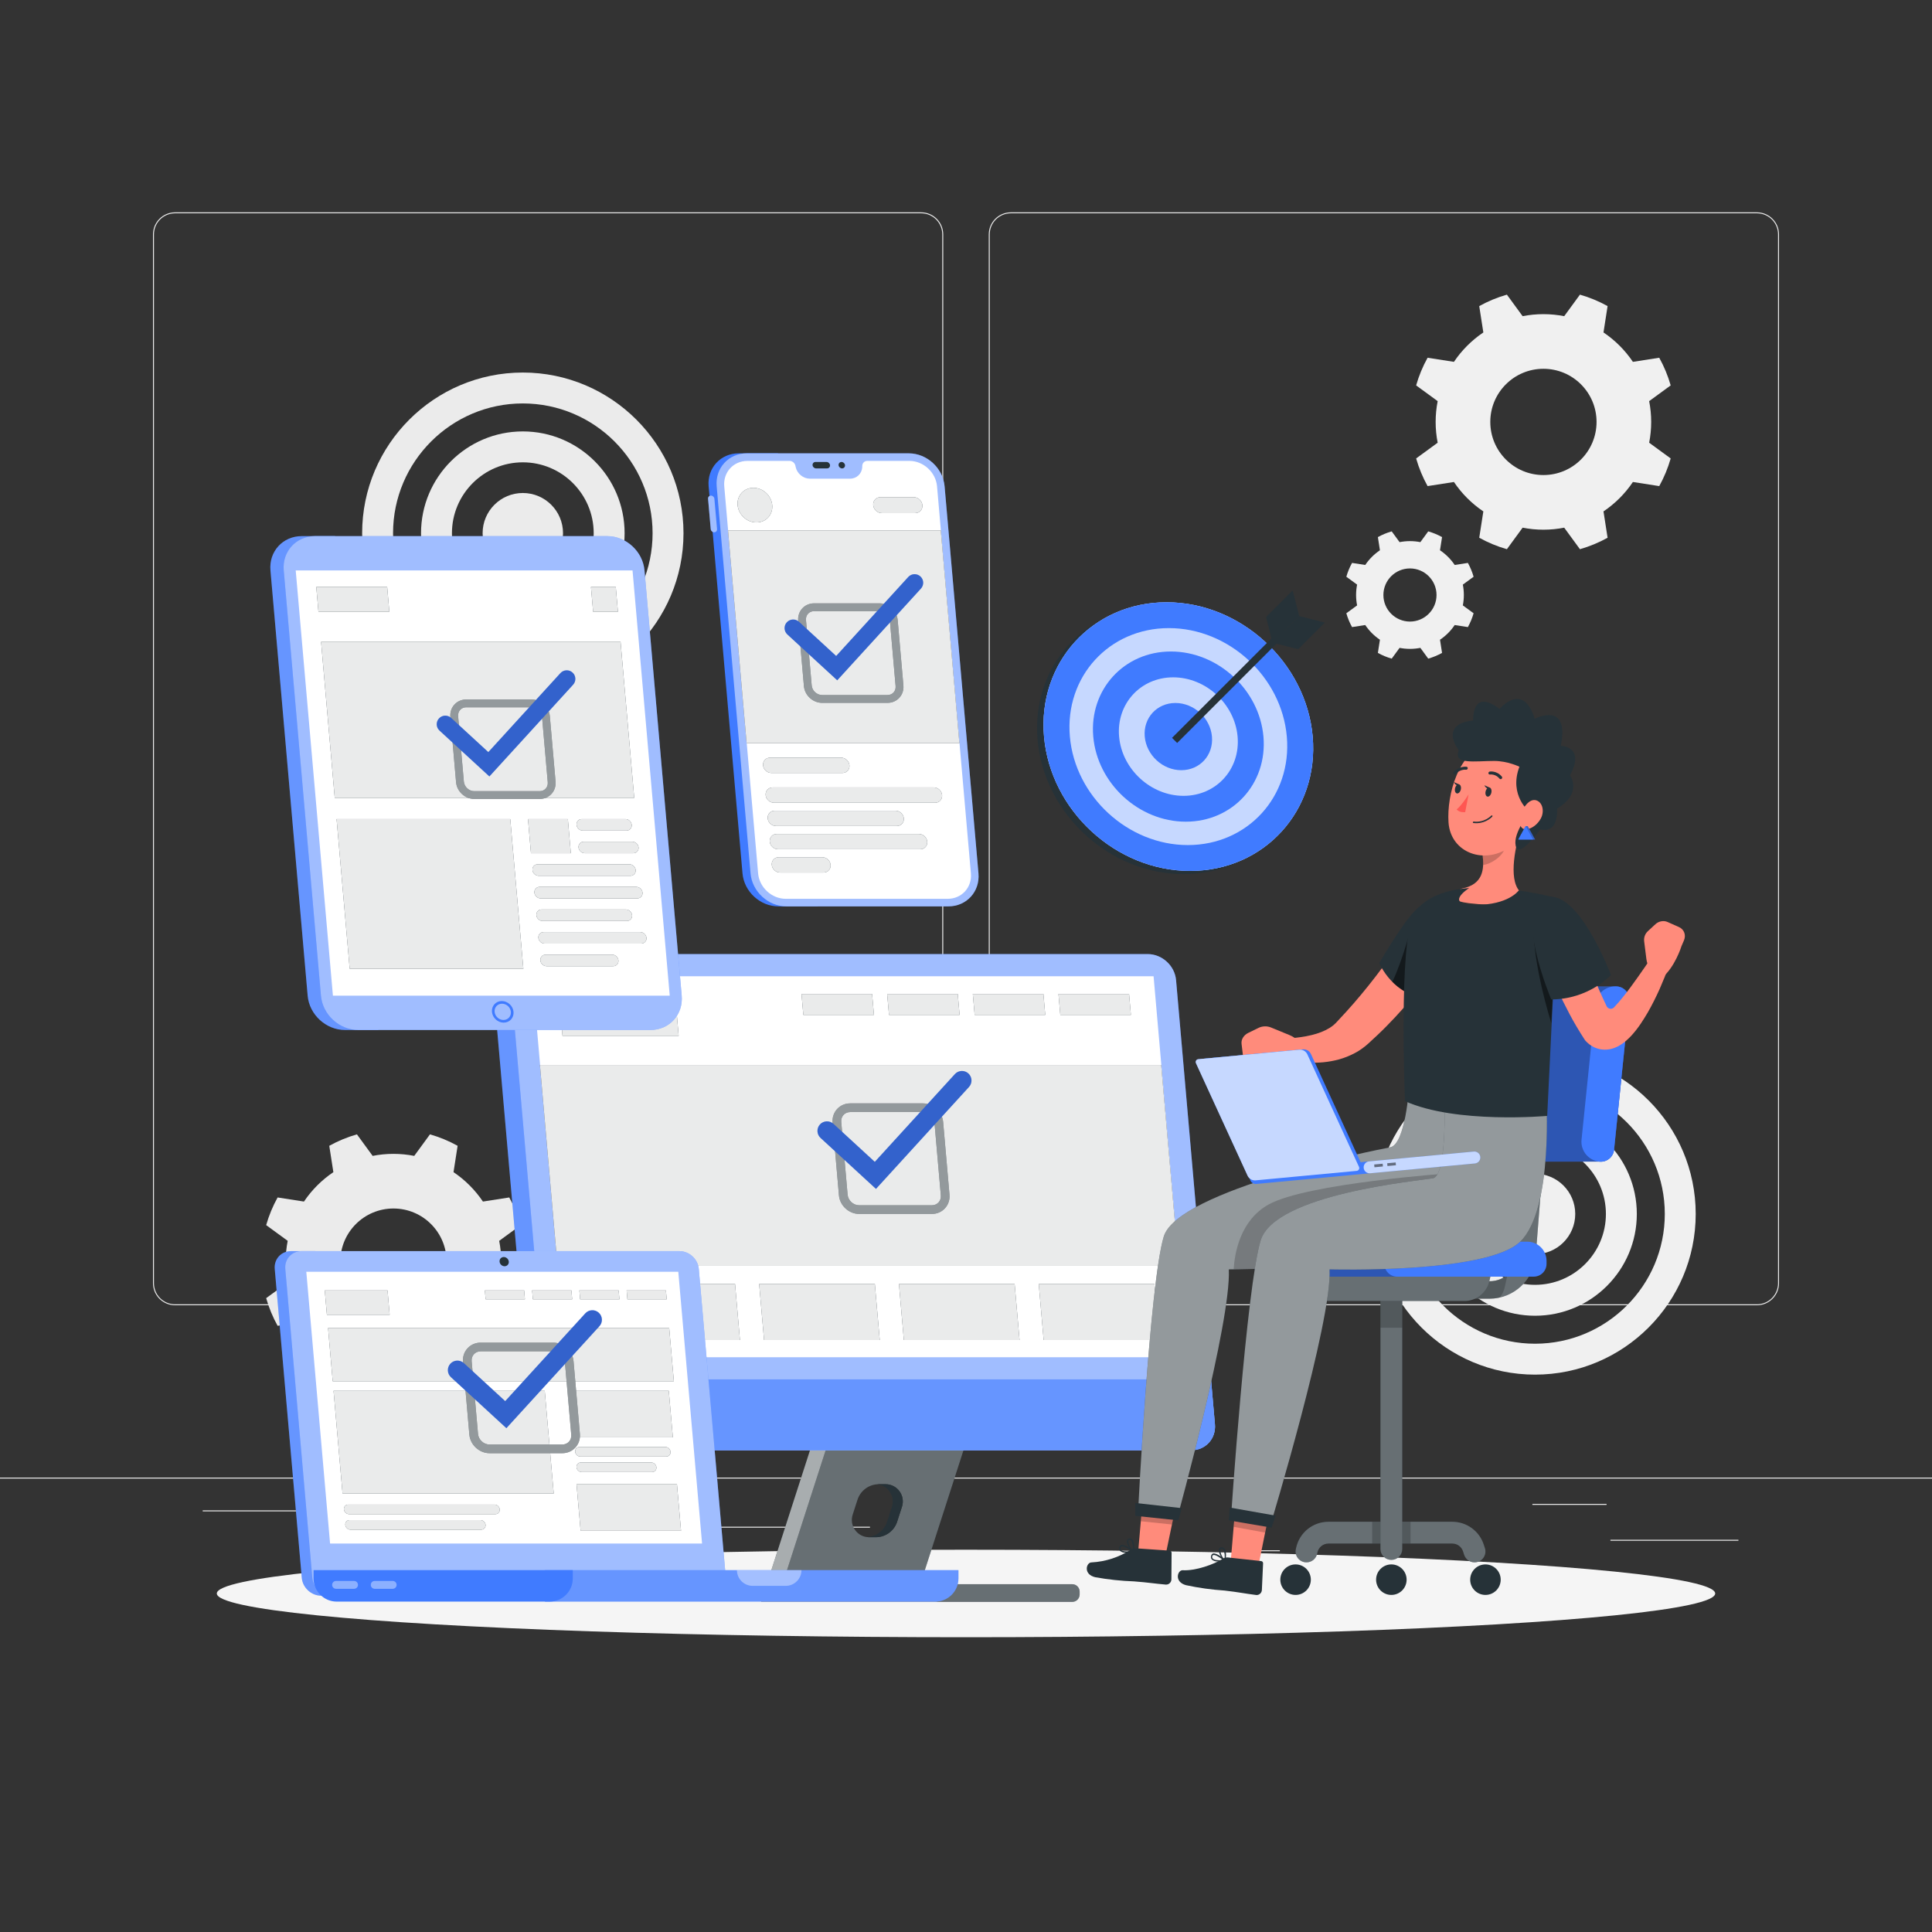 <?xml version="1.0" encoding="utf-8"?>
<!-- Generator: Adobe Illustrator 27.5.0, SVG Export Plug-In . SVG Version: 6.00 Build 0)  -->
<svg version="1.1" xmlns="http://www.w3.org/2000/svg" xmlns:xlink="http://www.w3.org/1999/xlink" x="0px" y="0px"
	 viewBox="0 0 500 500" style="enable-background:new 0 0 500 500;" xml:space="preserve">
<rect x="0" y="0" width="500" height="500" fill="#333333" stroke="none"/>
<g id="Background_Complete">
	<rect x="416.779" y="398.494" style="fill:#EBEBEB;" width="33.122" height="0.25"/>
	<rect x="322.527" y="401.208" style="fill:#EBEBEB;" width="8.693" height="0.25"/>
	<rect x="396.586" y="389.208" style="fill:#EBEBEB;" width="19.192" height="0.25"/>
	<rect x="52.459" y="390.888" style="fill:#EBEBEB;" width="43.193" height="0.25"/>
	<rect x="104.556" y="390.888" style="fill:#EBEBEB;" width="6.333" height="0.25"/>
	<rect x="131.471" y="395.111" style="fill:#EBEBEB;" width="93.676" height="0.25"/>
	<g>
		<path style="fill:#EBEBEB;" d="M238.401,337.8H45.302c-3.147,0-5.708-2.561-5.708-5.708V60.66c0-3.147,2.561-5.708,5.708-5.708
			h193.099c3.146,0,5.707,2.561,5.707,5.708v271.432C244.108,335.239,241.547,337.8,238.401,337.8z M45.302,55.203
			c-3.01,0-5.458,2.448-5.458,5.458v271.432c0,3.01,2.448,5.458,5.458,5.458h193.099c3.009,0,5.457-2.448,5.457-5.458V60.66
			c0-3.009-2.448-5.458-5.457-5.458H45.302z"/>
		<path style="fill:#EBEBEB;" d="M454.698,337.8H261.599c-3.146,0-5.707-2.561-5.707-5.708V60.66c0-3.147,2.561-5.708,5.707-5.708
			h193.099c3.148,0,5.708,2.561,5.708,5.708v271.432C460.406,335.239,457.845,337.8,454.698,337.8z M261.599,55.203
			c-3.009,0-5.457,2.448-5.457,5.458v271.432c0,3.01,2.448,5.458,5.457,5.458h193.099c3.01,0,5.458-2.448,5.458-5.458V60.66
			c0-3.009-2.448-5.458-5.458-5.458H261.599z"/>
	</g>
	<rect y="382.398" style="fill:#EBEBEB;" width="500" height="0.25"/>
	<g>
		<g>
			<path style="fill:#EBEBEB;" d="M135.305,179.577c-22.929,0-41.583-18.654-41.583-41.583c0-22.929,18.654-41.583,41.583-41.583
				c22.929,0,41.584,18.654,41.584,41.583C176.888,160.922,158.234,179.577,135.305,179.577z M135.305,104.41
				c-18.517,0-33.583,15.065-33.583,33.583c0,18.518,15.065,33.583,33.583,33.583c18.518,0,33.584-15.066,33.584-33.583
				C168.888,119.475,153.823,104.41,135.305,104.41z"/>
		</g>
		<g>
			<path style="fill:#EBEBEB;" d="M135.305,164.337c-14.526,0-26.343-11.817-26.343-26.343c0-14.526,11.817-26.344,26.343-26.344
				c14.526,0,26.343,11.818,26.343,26.344C161.648,152.519,149.831,164.337,135.305,164.337z M135.305,119.65
				c-10.115,0-18.343,8.229-18.343,18.344c0,10.115,8.229,18.343,18.343,18.343c10.115,0,18.343-8.229,18.343-18.343
				C153.648,127.879,145.419,119.65,135.305,119.65z"/>
		</g>
		<g>
			<circle style="fill:#EBEBEB;" cx="135.305" cy="137.993" r="10.405"/>
		</g>
	</g>
	<g>
		<g>
			<path style="fill:#F0F0F0;" d="M397.265,355.754c-22.929,0-41.583-18.654-41.583-41.583c0-22.929,18.654-41.583,41.583-41.583
				c22.929,0,41.583,18.654,41.583,41.583C438.848,337.099,420.194,355.754,397.265,355.754z M397.265,280.587
				c-18.518,0-33.583,15.065-33.583,33.583c0,18.517,15.065,33.583,33.583,33.583c18.518,0,33.583-15.066,33.583-33.583
				C430.848,295.652,415.783,280.587,397.265,280.587z"/>
		</g>
		<g>
			<path style="fill:#F0F0F0;" d="M397.265,340.514c-14.526,0-26.343-11.817-26.343-26.343c0-14.526,11.817-26.344,26.343-26.344
				c14.526,0,26.343,11.818,26.343,26.344C423.608,328.696,411.791,340.514,397.265,340.514z M397.265,295.827
				c-10.115,0-18.343,8.229-18.343,18.344c0,10.115,8.228,18.343,18.343,18.343c10.115,0,18.343-8.229,18.343-18.343
				C415.608,304.056,407.38,295.827,397.265,295.827z"/>
		</g>
		<g>
			<circle style="fill:#F0F0F0;" cx="397.265" cy="314.17" r="10.405"/>
		</g>
	</g>
	<path style="fill:#EBEBEB;" d="M129.714,326.509c0-1.841-0.183-3.639-0.524-5.381l5.572-4.07c-0.721-2.516-1.717-4.914-2.963-7.157
		l-6.818,1.062c-2.02-3.003-4.608-5.591-7.611-7.611l1.062-6.818c-2.243-1.245-4.641-2.242-7.157-2.963l-4.07,5.572
		c-1.742-0.341-3.539-0.524-5.381-0.524s-3.639,0.183-5.381,0.524l-4.07-5.572c-2.516,0.721-4.914,1.717-7.157,2.963l1.062,6.818
		c-3.003,2.02-5.591,4.608-7.611,7.611l-6.818-1.062c-1.246,2.243-2.242,4.641-2.963,7.157l5.572,4.07
		c-0.341,1.742-0.524,3.539-0.524,5.381c0,1.841,0.183,3.639,0.524,5.381l-5.572,4.07c0.721,2.516,1.717,4.914,2.963,7.157
		l6.818-1.062c2.02,3.003,4.608,5.591,7.611,7.611l-1.062,6.818c2.243,1.246,4.641,2.242,7.157,2.963l4.07-5.572
		c1.741,0.34,3.539,0.524,5.381,0.524s3.639-0.183,5.381-0.524l4.07,5.572c2.516-0.721,4.914-1.717,7.157-2.963l-1.062-6.818
		c3.003-2.02,5.591-4.608,7.611-7.611l6.818,1.062c1.245-2.243,2.242-4.641,2.963-7.157l-5.572-4.07
		C129.531,330.148,129.714,328.35,129.714,326.509z M101.824,340.259c-7.594,0-13.75-6.156-13.75-13.75
		c0-7.594,6.156-13.75,13.75-13.75c7.594,0,13.75,6.156,13.75,13.75C115.574,334.103,109.418,340.259,101.824,340.259z"/>
	<path style="fill:#F0F0F0;" d="M427.326,109.193c0-1.841-0.183-3.639-0.524-5.381l5.572-4.07c-0.721-2.516-1.717-4.914-2.963-7.157
		l-6.818,1.062c-2.02-3.003-4.608-5.591-7.611-7.611l1.062-6.818c-2.243-1.245-4.641-2.242-7.157-2.963l-4.07,5.572
		c-1.741-0.34-3.539-0.524-5.381-0.524c-1.841,0-3.639,0.183-5.381,0.524l-4.07-5.572c-2.516,0.721-4.914,1.717-7.157,2.963
		l1.062,6.818c-3.003,2.02-5.591,4.608-7.611,7.611l-6.818-1.062c-1.246,2.243-2.242,4.641-2.963,7.157l5.572,4.07
		c-0.34,1.742-0.524,3.539-0.524,5.381c0,1.841,0.183,3.639,0.524,5.381l-5.572,4.07c0.721,2.516,1.717,4.914,2.963,7.157
		l6.818-1.062c2.02,3.003,4.608,5.591,7.611,7.611l-1.062,6.818c2.243,1.245,4.641,2.242,7.157,2.963l4.07-5.572
		c1.741,0.34,3.539,0.524,5.381,0.524c1.841,0,3.639-0.183,5.381-0.524l4.07,5.572c2.516-0.721,4.914-1.717,7.157-2.963
		l-1.062-6.818c3.003-2.02,5.591-4.608,7.611-7.611l6.819,1.062c1.245-2.243,2.242-4.641,2.963-7.157l-5.572-4.07
		C427.142,112.832,427.326,111.034,427.326,109.193z M399.436,122.943c-7.594,0-13.75-6.156-13.75-13.75
		c0-7.594,6.156-13.75,13.75-13.75c7.594,0,13.75,6.156,13.75,13.75C413.186,116.787,407.03,122.943,399.436,122.943z"/>
	<path style="fill:#F0F0F0;" d="M378.842,153.986c0-0.921-0.091-1.819-0.262-2.69l2.786-2.035c-0.36-1.258-0.859-2.457-1.481-3.579
		l-3.409,0.531c-1.01-1.501-2.304-2.795-3.805-3.805l0.531-3.409c-1.121-0.623-2.321-1.121-3.579-1.481l-2.035,2.786
		c-0.871-0.17-1.77-0.262-2.69-0.262c-0.921,0-1.82,0.092-2.69,0.262l-2.035-2.786c-1.258,0.36-2.457,0.859-3.579,1.481l0.531,3.409
		c-1.501,1.01-2.795,2.304-3.805,3.805l-3.409-0.531c-0.623,1.122-1.121,2.321-1.482,3.579l2.786,2.035
		c-0.17,0.871-0.262,1.77-0.262,2.69c0,0.921,0.091,1.82,0.262,2.69l-2.786,2.035c0.36,1.258,0.859,2.457,1.482,3.579l3.409-0.531
		c1.01,1.501,2.304,2.795,3.805,3.805l-0.531,3.409c1.122,0.623,2.321,1.121,3.579,1.481l2.035-2.786
		c0.871,0.17,1.77,0.262,2.69,0.262c0.921,0,1.82-0.092,2.69-0.262l2.035,2.786c1.258-0.36,2.457-0.859,3.579-1.481l-0.531-3.409
		c1.501-1.01,2.795-2.304,3.805-3.805l3.409,0.531c0.623-1.122,1.121-2.321,1.481-3.579l-2.786-2.035
		C378.75,155.806,378.842,154.907,378.842,153.986z M364.897,160.861c-3.797,0-6.875-3.078-6.875-6.875s3.078-6.875,6.875-6.875
		s6.875,3.078,6.875,6.875S368.694,160.861,364.897,160.861z"/>
</g>
<g id="Background_Simple" style="display:none;">
	<g style="display:inline;">
		<path style="fill:#407BFF;" d="M86.532,251.48C41.217,203.488,137.54,107.661,203.191,98.552
			c52.874-7.336,55.97,37.901,82.287,58.901c38.331,30.588,108.179-8.587,130.932,32c37,66-77.178,224.453-144.727,187.354
			c-44.344-24.354-35.506-90.596-64.299-114.332C180.964,240.696,118.609,285.453,86.532,251.48z"/>
		<path style="opacity:0.9;fill:#FFFFFF;" d="M86.532,251.48C41.217,203.488,137.54,107.661,203.191,98.552
			c52.874-7.336,55.97,37.901,82.287,58.901c38.331,30.588,108.179-8.587,130.932,32c37,66-77.178,224.453-144.727,187.354
			c-44.344-24.354-35.506-90.596-64.299-114.332C180.964,240.696,118.609,285.453,86.532,251.48z"/>
	</g>
</g>
<g id="Shadow">
	<ellipse id="_x3C_Path_x3E__1_" style="fill:#F5F5F5;" cx="250" cy="412.391" rx="193.889" ry="11.323"/>
</g>
<g id="Devices">
	<g>
		<g>
			<g>
				<path style="fill:#263238;" d="M249.156,370.025c-0.464-0.181-0.949-0.162-1.379,0h-34.293l-14.419,42.253h36.181l0.755-2.293
					h2.174l12.114-37.571C250.603,371.443,250.107,370.396,249.156,370.025z M233.431,389.941l-1.245,3.861
					c-0.774,2.401-3.009,4.028-5.532,4.028h-1.737c-3.026,0-5.174-2.949-4.246-5.83l1.245-3.861
					c0.774-2.401,3.009-4.028,5.531-4.028h1.737C232.212,384.111,234.36,387.06,233.431,389.941z"/>
				<path style="opacity:0.3;fill:#FFFFFF;" d="M249.156,370.025c-0.464-0.181-0.949-0.162-1.379,0h-34.293l-14.419,42.253h36.181
					l0.755-2.293h2.174l12.114-37.571C250.603,371.443,250.107,370.396,249.156,370.025z M233.431,389.941l-1.245,3.861
					c-0.774,2.401-3.009,4.028-5.532,4.028h-1.737c-3.026,0-5.174-2.949-4.246-5.83l1.245-3.861
					c0.774-2.401,3.009-4.028,5.531-4.028h1.737C232.212,384.111,234.36,387.06,233.431,389.941z"/>
				<path style="fill:#263238;" d="M277.486,409.985h-35.672c1.066,0,1.929,0.864,1.929,1.93v0.727c0,1.066-0.864,1.93-1.929,1.93
					h35.672c1.066,0,1.929-0.864,1.929-1.93v-0.727C279.415,410.849,278.551,409.985,277.486,409.985z"/>
				<path style="opacity:0.3;fill:#FFFFFF;" d="M277.486,409.985h-35.672c1.066,0,1.929,0.864,1.929,1.93v0.727
					c0,1.066-0.864,1.93-1.929,1.93h35.672c1.066,0,1.929-0.864,1.929-1.93v-0.727C279.415,410.849,278.551,409.985,277.486,409.985
					z"/>
				<g>
					<g>
						<path style="fill:#263238;" d="M241.814,414.571h-44.842l13.974-43.341c0.341-1.058,1.503-1.61,2.539-1.205l0,0
							c0.95,0.371,1.447,1.418,1.134,2.389l-12.114,37.571h39.309c1.066,0,1.929,0.864,1.929,1.93v0.727
							C243.743,413.707,242.88,414.571,241.814,414.571z"/>
					</g>
					<g style="opacity:0.6;">
						<path style="fill:#FFFFFF;" d="M241.814,414.571h-44.842l13.974-43.341c0.341-1.058,1.503-1.61,2.539-1.205l0,0
							c0.95,0.371,1.447,1.418,1.134,2.389l-12.114,37.571h39.309c1.066,0,1.929,0.864,1.929,1.93v0.727
							C243.743,413.707,242.88,414.571,241.814,414.571z"/>
					</g>
				</g>
				<path style="fill:#263238;" d="M229.186,384.111h-1.737c-0.127,0-0.25,0.022-0.376,0.03c2.759,0.302,4.626,3.08,3.749,5.799
					l-1.245,3.861c-0.735,2.28-2.79,3.844-5.155,3.998c0.163,0.018,0.328,0.03,0.497,0.03h1.737c2.523,0,4.758-1.627,5.532-4.028
					l1.245-3.861C234.36,387.06,232.212,384.111,229.186,384.111z"/>
			</g>
			<path style="fill:#407BFF;" d="M151.407,246.915h-17.724c-3.72,0-6.472,3.016-6.147,6.736l10.056,114.945
				c0.326,3.72,3.605,6.736,7.326,6.736h17.724L151.407,246.915z"/>
			<path style="opacity:0.2;fill:#FFFFFF;" d="M151.407,246.915h-17.724c-3.72,0-6.472,3.016-6.147,6.736l10.056,114.945
				c0.326,3.72,3.605,6.736,7.326,6.736h17.724L151.407,246.915z"/>
			<path style="fill:#407BFF;" d="M308.274,375.333h-158.77c-3.72,0-7-3.016-7.326-6.736l-10.056-114.945
				c-0.326-3.72,2.427-6.736,6.147-6.736h158.77c3.72,0,7,3.016,7.326,6.736l10.056,114.945
				C314.746,372.317,311.995,375.333,308.274,375.333z"/>
			<path style="opacity:0.5;fill:#FFFFFF;" d="M308.274,375.333h-158.77c-3.72,0-7-3.016-7.326-6.736l-10.056-114.945
				c-0.326-3.72,2.427-6.736,6.147-6.736h158.77c3.72,0,7,3.016,7.326,6.736l10.056,114.945
				C314.746,372.317,311.995,375.333,308.274,375.333z"/>
			<path style="fill:#407BFF;" d="M141.163,356.987l1.016,11.609c0.326,3.72,3.605,6.736,7.326,6.736h158.77
				c3.72,0,6.472-3.016,6.147-6.736l-1.016-11.609H141.163z"/>
			<path style="opacity:0.2;fill:#FFFFFF;" d="M141.163,356.987l1.016,11.609c0.326,3.72,3.605,6.736,7.326,6.736h158.77
				c3.72,0,6.472-3.016,6.147-6.736l-1.016-11.609H141.163z"/>
			<polygon style="fill:#FFFFFF;" points="137.768,252.648 146.395,351.254 307.171,351.254 298.544,252.648 			"/>
		</g>
		<g>
			<polygon style="fill:#263238;" points="175.637,268.063 145.571,268.063 144.625,257.244 174.691,257.244 			"/>
			<polygon style="fill:#263238;" points="226.174,262.654 207.904,262.654 207.431,257.244 225.7,257.244 			"/>
			<polygon style="fill:#263238;" points="191.498,346.795 161.558,346.795 160.29,332.307 190.23,332.307 			"/>
			<polygon style="fill:#263238;" points="227.678,346.795 197.738,346.795 196.47,332.307 226.41,332.307 			"/>
			<polygon style="fill:#263238;" points="263.857,346.795 233.917,346.795 232.65,332.307 262.59,332.307 			"/>
			<polygon style="fill:#263238;" points="300.037,346.795 270.097,346.795 268.829,332.307 298.769,332.307 			"/>
			<polygon style="fill:#263238;" points="248.341,262.654 230.071,262.654 229.598,257.244 247.868,257.244 			"/>
			<polygon style="fill:#263238;" points="270.508,262.654 252.239,262.654 251.765,257.244 270.035,257.244 			"/>
			<polygon style="fill:#263238;" points="292.675,262.654 274.406,262.654 273.933,257.244 292.202,257.244 			"/>
			<polygon style="fill:#263238;" points="305.043,327.431 144.267,327.431 139.733,275.613 300.51,275.613 			"/>
		</g>
		<g style="opacity:0.9;">
			<polygon style="fill:#FFFFFF;" points="175.637,268.063 145.571,268.063 144.625,257.244 174.691,257.244 			"/>
			<polygon style="fill:#FFFFFF;" points="226.174,262.654 207.904,262.654 207.431,257.244 225.7,257.244 			"/>
			<polygon style="fill:#FFFFFF;" points="191.498,346.795 161.558,346.795 160.29,332.307 190.23,332.307 			"/>
			<polygon style="fill:#FFFFFF;" points="227.678,346.795 197.738,346.795 196.47,332.307 226.41,332.307 			"/>
			<polygon style="fill:#FFFFFF;" points="263.857,346.795 233.917,346.795 232.65,332.307 262.59,332.307 			"/>
			<polygon style="fill:#FFFFFF;" points="300.037,346.795 270.097,346.795 268.829,332.307 298.769,332.307 			"/>
			<polygon style="fill:#FFFFFF;" points="248.341,262.654 230.071,262.654 229.598,257.244 247.868,257.244 			"/>
			<polygon style="fill:#FFFFFF;" points="270.508,262.654 252.239,262.654 251.765,257.244 270.035,257.244 			"/>
			<polygon style="fill:#FFFFFF;" points="292.675,262.654 274.406,262.654 273.933,257.244 292.202,257.244 			"/>
			<polygon style="fill:#FFFFFF;" points="305.043,327.431 144.267,327.431 139.733,275.613 300.51,275.613 			"/>
		</g>
	</g>
	<g>
		<path style="fill:#407BFF;" d="M191.184,117.321h10.172l10.258,117.248h-10.172c-4.715,0-8.872-3.822-9.284-8.537l-8.764-100.174
			C182.981,121.143,186.469,117.321,191.184,117.321z"/>
		<g>
			<path style="fill:#407BFF;" d="M184.884,129.08c-0.039-0.452-0.438-0.818-0.89-0.818s-0.786,0.366-0.747,0.818l0.687,7.855
				c0.04,0.452,0.438,0.818,0.89,0.818c0.452,0,0.786-0.366,0.747-0.818L184.884,129.08z"/>
			<path style="opacity:0.5;fill:#FFFFFF;" d="M184.884,129.08c-0.039-0.452-0.438-0.818-0.89-0.818s-0.786,0.366-0.747,0.818
				l0.687,7.855c0.04,0.452,0.438,0.818,0.89,0.818c0.452,0,0.786-0.366,0.747-0.818L184.884,129.08z"/>
		</g>
		<path style="fill:#407BFF;" d="M203.524,234.569h41.911c4.715,0,8.203-3.822,7.79-8.537l-8.764-100.174
			c-0.412-4.715-4.569-8.537-9.284-8.537h-41.911c-4.715,0-8.203,3.822-7.79,8.537l8.764,100.174
			C194.653,230.747,198.809,234.569,203.524,234.569z"/>
		<path style="opacity:0.5;fill:#FFFFFF;" d="M203.524,234.569h41.911c4.715,0,8.203-3.822,7.79-8.537l-8.764-100.174
			c-0.412-4.715-4.569-8.537-9.284-8.537h-41.911c-4.715,0-8.203,3.822-7.79,8.537l8.764,100.174
			C194.653,230.747,198.809,234.569,203.524,234.569z"/>
		<path style="fill:#FFFFFF;" d="M193.438,119.28h10.894c0.714,0,1.362,0.53,1.514,1.238l0.073,0.341
			c0.372,1.728,1.956,3.023,3.699,3.023h10.356c1.743,0,3.1-1.295,3.17-3.023l0.014-0.341c0.028-0.708,0.584-1.238,1.298-1.238
			h10.894c3.633,0,6.836,2.945,7.154,6.578l8.764,100.174c0.318,3.633-2.37,6.579-6.003,6.579h-41.911
			c-3.633,0-6.836-2.945-7.154-6.579l-8.764-100.174C187.117,122.225,189.805,119.28,193.438,119.28z"/>
		<g>
			<path style="fill:#263238;" d="M217.026,120.39c0.04,0.46,0.445,0.832,0.905,0.832c0.46,0,0.8-0.373,0.76-0.832
				c-0.04-0.46-0.446-0.832-0.905-0.832C217.326,119.557,216.985,119.93,217.026,120.39z"/>
			<path style="fill:#263238;" d="M211.051,119.557c0.329,0,2.525,0,2.854,0c0.46,0,0.865,0.373,0.905,0.832
				c0.04,0.46-0.3,0.832-0.759,0.832c-0.286,0-2.569,0-2.854,0c-0.46,0-0.865-0.373-0.905-0.832
				C210.251,119.93,210.591,119.557,211.051,119.557z"/>
		</g>
		<g>
			<polygon style="fill:#263238;" points="248.293,192.334 193.224,192.334 188.406,137.266 243.475,137.266 			"/>
			<path style="fill:#263238;" d="M199.852,130.73c0.216,2.474-1.614,4.48-4.088,4.48c-2.474,0-4.656-2.006-4.872-4.48
				c-0.217-2.474,1.614-4.48,4.088-4.48C197.454,126.25,199.635,128.256,199.852,130.73z"/>
			<path style="fill:#263238;" d="M236.829,132.794h-8.599c-1.14,0-2.145-0.924-2.244-2.064h0c-0.1-1.14,0.743-2.064,1.883-2.064
				h8.599c1.14,0,2.145,0.924,2.244,2.064l0,0C238.812,131.87,237.969,132.794,236.829,132.794z"/>
			<path style="fill:#263238;" d="M218.032,200.041H199.63c-1.092,0-2.055-0.886-2.151-1.978l0,0
				c-0.096-1.092,0.712-1.978,1.805-1.978h18.403c1.092,0,2.055,0.886,2.151,1.978l0,0
				C219.933,199.156,219.125,200.041,218.032,200.041z"/>
			<path style="fill:#263238;" d="M242.011,207.748h-41.707c-1.092,0-2.055-0.885-2.151-1.978l0,0
				c-0.096-1.092,0.712-1.978,1.805-1.978h41.707c1.092,0,2.055,0.885,2.151,1.978l0,0
				C243.911,206.863,243.103,207.748,242.011,207.748z"/>
			<path style="fill:#263238;" d="M232.104,213.768h-31.273c-1.092,0-2.055-0.885-2.151-1.978l0,0
				c-0.096-1.092,0.712-1.978,1.805-1.978h31.273c1.092,0,2.055,0.885,2.151,1.978l0,0
				C234.005,212.882,233.196,213.768,232.104,213.768z"/>
			<path style="fill:#263238;" d="M238.163,219.787h-36.805c-1.092,0-2.055-0.885-2.151-1.978l0,0
				c-0.096-1.092,0.712-1.978,1.805-1.978h36.805c1.092,0,2.055,0.885,2.151,1.978l0,0
				C240.063,218.902,239.255,219.787,238.163,219.787z"/>
			<path style="fill:#263238;" d="M213.149,225.807h-11.265c-1.092,0-2.055-0.886-2.151-1.978l0,0
				c-0.096-1.092,0.712-1.978,1.805-1.978h11.265c1.092,0,2.055,0.886,2.151,1.978l0,0
				C215.049,224.921,214.242,225.807,213.149,225.807z"/>
			<polygon style="opacity:0.9;fill:#FFFFFF;" points="248.293,192.334 193.224,192.334 188.406,137.266 243.475,137.266 			"/>
			<path style="opacity:0.9;fill:#FFFFFF;" d="M199.852,130.73c0.216,2.474-1.614,4.48-4.088,4.48c-2.474,0-4.656-2.006-4.872-4.48
				c-0.217-2.474,1.614-4.48,4.088-4.48C197.454,126.25,199.635,128.256,199.852,130.73z"/>
			<path style="opacity:0.9;fill:#FFFFFF;" d="M236.829,132.794h-8.599c-1.14,0-2.145-0.924-2.244-2.064h0
				c-0.1-1.14,0.743-2.064,1.883-2.064h8.599c1.14,0,2.145,0.924,2.244,2.064l0,0C238.812,131.87,237.969,132.794,236.829,132.794z"
				/>
			<path style="opacity:0.9;fill:#FFFFFF;" d="M218.032,200.041H199.63c-1.092,0-2.055-0.886-2.151-1.978l0,0
				c-0.096-1.092,0.712-1.978,1.805-1.978h18.403c1.092,0,2.055,0.886,2.151,1.978l0,0
				C219.933,199.156,219.125,200.041,218.032,200.041z"/>
			<path style="opacity:0.9;fill:#FFFFFF;" d="M242.011,207.748h-41.707c-1.092,0-2.055-0.885-2.151-1.978l0,0
				c-0.096-1.092,0.712-1.978,1.805-1.978h41.707c1.092,0,2.055,0.885,2.151,1.978l0,0
				C243.911,206.863,243.103,207.748,242.011,207.748z"/>
			<path style="opacity:0.9;fill:#FFFFFF;" d="M232.104,213.768h-31.273c-1.092,0-2.055-0.885-2.151-1.978l0,0
				c-0.096-1.092,0.712-1.978,1.805-1.978h31.273c1.092,0,2.055,0.885,2.151,1.978l0,0
				C234.005,212.882,233.196,213.768,232.104,213.768z"/>
			<path style="opacity:0.9;fill:#FFFFFF;" d="M238.163,219.787h-36.805c-1.092,0-2.055-0.885-2.151-1.978l0,0
				c-0.096-1.092,0.712-1.978,1.805-1.978h36.805c1.092,0,2.055,0.885,2.151,1.978l0,0
				C240.063,218.902,239.255,219.787,238.163,219.787z"/>
			<path style="opacity:0.9;fill:#FFFFFF;" d="M213.149,225.807h-11.265c-1.092,0-2.055-0.886-2.151-1.978l0,0
				c-0.096-1.092,0.712-1.978,1.805-1.978h11.265c1.092,0,2.055,0.886,2.151,1.978l0,0
				C215.049,224.921,214.242,225.807,213.149,225.807z"/>
		</g>
	</g>
	<g>
		<path style="fill:#407BFF;" d="M81.595,323.788h-6.278c-2.55,0-4.436,2.067-4.213,4.617l6.994,79.944
			c0.223,2.55,2.471,4.617,5.021,4.617h6.278L81.595,323.788z"/>
		<path style="opacity:0.2;fill:#FFFFFF;" d="M81.595,323.788h-6.278c-2.55,0-4.436,2.067-4.213,4.617l6.994,79.944
			c0.223,2.55,2.471,4.617,5.021,4.617h6.278L81.595,323.788z"/>
		<path style="fill:#407BFF;" d="M183.63,412.966H85.85c-2.55,0-4.798-2.067-5.021-4.617l-6.994-79.944
			c-0.223-2.55,1.663-4.617,4.213-4.617h97.78c2.55,0,4.798,2.067,5.021,4.617l6.994,79.944
			C188.066,410.899,186.18,412.966,183.63,412.966z"/>
		<path style="opacity:0.5;fill:#FFFFFF;" d="M183.63,412.966H85.85c-2.55,0-4.798-2.067-5.021-4.617l-6.994-79.944
			c-0.223-2.55,1.663-4.617,4.213-4.617h97.78c2.55,0,4.798,2.067,5.021,4.617l6.994,79.944
			C188.066,410.899,186.18,412.966,183.63,412.966z"/>
		<g>
			<path style="fill:#407BFF;" d="M248.045,406.342H141.031v8.153h101.017c3.313,0,5.998-2.685,5.998-5.998V406.342z"/>
			<path style="opacity:0.2;fill:#FFFFFF;" d="M248.045,406.342H141.031v8.153h101.017c3.313,0,5.998-2.685,5.998-5.998V406.342z"/>
			<path style="opacity:0.4;fill:#FFFFFF;" d="M203.344,410.419h-8.551c-2.251,0-4.077-1.825-4.077-4.077l0,0h16.705l0,0
				C207.421,408.593,205.596,410.419,203.344,410.419z"/>
		</g>
		<polygon style="fill:#FFFFFF;" points="181.694,399.462 175.542,329.139 79.27,329.139 85.422,399.462 		"/>
		<path style="fill:#263238;" d="M131.674,326.509c0.058,0.659-0.43,1.193-1.088,1.193c-0.659,0-1.239-0.534-1.297-1.193
			c-0.058-0.659,0.43-1.193,1.088-1.193C131.036,325.317,131.617,325.851,131.674,326.509z"/>
		<path style="fill:#407BFF;" d="M148.236,406.342H81.153v2.156c0,3.313,2.685,5.998,5.998,5.998h55.088
			c3.312,0,5.998-2.685,5.998-5.998V406.342z"/>
		<g>
			<path style="opacity:0.4;fill:#FFFFFF;" d="M91.625,411.183h-4.65c-0.563,0-1.019-0.456-1.019-1.019l0,0
				c0-0.563,0.456-1.019,1.019-1.019h4.65c0.563,0,1.019,0.456,1.019,1.019l0,0C92.645,410.727,92.188,411.183,91.625,411.183z"/>
			<path style="opacity:0.4;fill:#FFFFFF;" d="M101.626,411.183h-4.65c-0.563,0-1.019-0.456-1.019-1.019l0,0
				c0-0.563,0.456-1.019,1.019-1.019h4.65c0.563,0,1.019,0.456,1.019,1.019l0,0C102.645,410.727,102.189,411.183,101.626,411.183z"
				/>
		</g>
		<g>
			<g>
				<polygon style="fill:#263238;" points="100.845,340.268 84.602,340.268 84.05,333.962 100.294,333.962 				"/>
				<polygon style="fill:#263238;" points="135.847,336.255 125.682,336.255 125.481,333.962 135.646,333.962 				"/>
				<polygon style="fill:#263238;" points="148.077,336.255 137.912,336.255 137.711,333.962 147.877,333.962 				"/>
				<polygon style="fill:#263238;" points="160.307,336.255 150.142,336.255 149.941,333.962 160.107,333.962 				"/>
				<polygon style="fill:#263238;" points="172.538,336.255 162.372,336.255 162.172,333.962 172.337,333.962 				"/>
				<polygon style="fill:#263238;" points="174.393,357.467 86.107,357.467 84.903,343.708 173.19,343.708 				"/>
				<polygon style="fill:#263238;" points="143.302,386.514 88.648,386.514 86.324,359.952 140.978,359.952 				"/>
				<path style="fill:#263238;" d="M128.195,391.865H90.358c-0.686,0-1.291-0.556-1.351-1.242l0,0
					c-0.06-0.686,0.448-1.242,1.133-1.242h37.837c0.686,0,1.291,0.556,1.351,1.242l0,0
					C129.389,391.309,128.881,391.865,128.195,391.865z"/>
				<path style="fill:#263238;" d="M124.533,395.878H90.709c-0.686,0-1.291-0.556-1.351-1.242l0,0
					c-0.06-0.686,0.448-1.242,1.133-1.242h33.824c0.686,0,1.291,0.556,1.351,1.242l0,0
					C125.727,395.322,125.219,395.878,124.533,395.878z"/>
				<path style="fill:#263238;" d="M172.402,376.959h-22.196c-0.686,0-1.291-0.556-1.351-1.242l0,0
					c-0.06-0.686,0.447-1.242,1.133-1.242h22.196c0.686,0,1.291,0.556,1.351,1.242l0,0
					C173.595,376.403,173.088,376.959,172.402,376.959z"/>
				<path style="fill:#263238;" d="M168.74,380.972h-18.183c-0.686,0-1.291-0.556-1.351-1.242l0,0
					c-0.06-0.686,0.447-1.242,1.133-1.242h18.183c0.686,0,1.291,0.556,1.351,1.242l0,0
					C169.933,380.416,169.426,380.972,168.74,380.972z"/>
				<polygon style="fill:#263238;" points="174.135,371.991 148.146,371.991 147.093,359.952 173.082,359.952 				"/>
				<polygon style="fill:#263238;" points="176.25,396.164 150.261,396.164 149.208,384.125 175.197,384.125 				"/>
			</g>
			<g style="opacity:0.9;">
				<polygon style="fill:#FFFFFF;" points="100.845,340.268 84.602,340.268 84.05,333.962 100.294,333.962 				"/>
				<polygon style="fill:#FFFFFF;" points="135.847,336.255 125.682,336.255 125.481,333.962 135.646,333.962 				"/>
				<polygon style="fill:#FFFFFF;" points="148.077,336.255 137.912,336.255 137.711,333.962 147.877,333.962 				"/>
				<polygon style="fill:#FFFFFF;" points="160.307,336.255 150.142,336.255 149.941,333.962 160.107,333.962 				"/>
				<polygon style="fill:#FFFFFF;" points="172.538,336.255 162.372,336.255 162.172,333.962 172.337,333.962 				"/>
				<polygon style="fill:#FFFFFF;" points="174.393,357.467 86.107,357.467 84.903,343.708 173.19,343.708 				"/>
				<polygon style="fill:#FFFFFF;" points="143.302,386.514 88.648,386.514 86.324,359.952 140.978,359.952 				"/>
				<path style="fill:#FFFFFF;" d="M128.195,391.865H90.358c-0.686,0-1.291-0.556-1.351-1.242l0,0
					c-0.06-0.686,0.448-1.242,1.133-1.242h37.837c0.686,0,1.291,0.556,1.351,1.242l0,0
					C129.389,391.309,128.881,391.865,128.195,391.865z"/>
				<path style="fill:#FFFFFF;" d="M124.533,395.878H90.709c-0.686,0-1.291-0.556-1.351-1.242l0,0
					c-0.06-0.686,0.448-1.242,1.133-1.242h33.824c0.686,0,1.291,0.556,1.351,1.242l0,0
					C125.727,395.322,125.219,395.878,124.533,395.878z"/>
				<path style="fill:#FFFFFF;" d="M172.402,376.959h-22.196c-0.686,0-1.291-0.556-1.351-1.242l0,0
					c-0.06-0.686,0.447-1.242,1.133-1.242h22.196c0.686,0,1.291,0.556,1.351,1.242l0,0
					C173.595,376.403,173.088,376.959,172.402,376.959z"/>
				<path style="fill:#FFFFFF;" d="M168.74,380.972h-18.183c-0.686,0-1.291-0.556-1.351-1.242l0,0
					c-0.06-0.686,0.447-1.242,1.133-1.242h18.183c0.686,0,1.291,0.556,1.351,1.242l0,0
					C169.933,380.416,169.426,380.972,168.74,380.972z"/>
				<polygon style="fill:#FFFFFF;" points="174.135,371.991 148.146,371.991 147.093,359.952 173.082,359.952 				"/>
				<polygon style="fill:#FFFFFF;" points="176.25,396.164 150.261,396.164 149.208,384.125 175.197,384.125 				"/>
			</g>
		</g>
	</g>
	<g>
		<g>
			<path style="fill:#407BFF;" d="M86.719,138.749h-8.628c-4.9,0-8.525,3.973-8.097,8.873l9.629,110.064
				c0.429,4.9,4.749,8.873,9.649,8.873h8.628L86.719,138.749z"/>
			<path style="opacity:0.2;fill:#FFFFFF;" d="M86.719,138.749h-8.628c-4.9,0-8.525,3.973-8.097,8.873l9.629,110.064
				c0.429,4.9,4.749,8.873,9.649,8.873h8.628L86.719,138.749z"/>
			<path style="fill:#407BFF;" d="M92.712,266.558l75.616,0c4.9,0,8.525-3.972,8.096-8.873l-9.629-110.065
				c-0.429-4.9-4.749-8.873-9.649-8.873l-75.616,0c-4.9,0-8.525,3.972-8.096,8.873l9.629,110.064
				C83.492,262.586,87.812,266.558,92.712,266.558z"/>
			<path style="opacity:0.5;fill:#FFFFFF;" d="M92.712,266.558l75.616,0c4.9,0,8.525-3.972,8.096-8.873l-9.629-110.065
				c-0.429-4.9-4.749-8.873-9.649-8.873l-75.616,0c-4.9,0-8.525,3.972-8.096,8.873l9.629,110.064
				C83.492,262.586,87.812,266.558,92.712,266.558z"/>
			<polygon style="fill:#FFFFFF;" points="173.329,257.685 163.699,147.621 76.53,147.621 86.159,257.685 			"/>
			<g>
				<path style="fill:#407BFF;" d="M130.354,264.656c-1.54,0-2.903-1.253-3.038-2.793c-0.135-1.541,1.009-2.793,2.549-2.793
					c1.54,0,2.903,1.253,3.038,2.793C133.038,263.403,131.894,264.656,130.354,264.656z M129.925,259.757
					c-1.161,0-2.023,0.945-1.921,2.106c0.102,1.161,1.129,2.105,2.29,2.105c1.161,0,2.023-0.944,1.921-2.105
					C132.113,260.702,131.086,259.757,129.925,259.757z"/>
			</g>
		</g>
		<g>
			<polygon style="fill:#263238;" points="159.923,158.321 153.502,158.321 152.941,151.9 159.361,151.9 			"/>
			<polygon style="fill:#263238;" points="100.759,158.321 82.414,158.321 81.852,151.9 100.198,151.9 			"/>
			<polygon style="fill:#263238;" points="164.136,206.477 86.627,206.477 83.096,166.118 160.605,166.118 			"/>
			<polygon style="fill:#263238;" points="135.443,250.713 90.497,250.713 87.109,211.981 132.055,211.981 			"/>
			<polygon style="fill:#263238;" points="147.733,220.81 137.413,220.81 136.641,211.981 146.96,211.981 			"/>
			<path style="fill:#263238;" d="M162.127,214.962h-11.294c-0.823,0-1.549-0.667-1.621-1.491l0,0
				c-0.072-0.823,0.537-1.49,1.36-1.49h11.294c0.823,0,1.549,0.667,1.621,1.49l0,0C163.559,214.295,162.95,214.962,162.127,214.962z
				"/>
			<path style="fill:#263238;" d="M163.9,220.81h-12.555c-0.823,0-1.549-0.667-1.621-1.491l0,0c-0.072-0.823,0.537-1.491,1.36-1.491
				h12.555c0.823,0,1.549,0.667,1.621,1.491l0,0C165.332,220.142,164.723,220.81,163.9,220.81z"/>
			<path style="fill:#263238;" d="M163.15,226.657h-23.734c-0.823,0-1.549-0.667-1.621-1.49l0,0
				c-0.072-0.823,0.537-1.491,1.36-1.491h23.734c0.823,0,1.549,0.667,1.621,1.491l0,0
				C164.582,225.99,163.973,226.657,163.15,226.657z"/>
			<path style="fill:#263238;" d="M164.923,232.505h-24.995c-0.823,0-1.549-0.667-1.621-1.491l0,0
				c-0.072-0.823,0.537-1.491,1.36-1.491h24.996c0.823,0,1.549,0.667,1.621,1.491l0,0
				C166.355,231.837,165.746,232.505,164.923,232.505z"/>
			<path style="fill:#263238;" d="M162.224,238.352h-21.785c-0.823,0-1.549-0.667-1.621-1.491l0,0
				c-0.072-0.823,0.537-1.49,1.36-1.49h21.785c0.823,0,1.549,0.667,1.621,1.49l0,0C163.656,237.685,163.047,238.352,162.224,238.352
				z"/>
			<path style="fill:#263238;" d="M165.946,244.2h-24.995c-0.823,0-1.549-0.667-1.621-1.491l0,0
				c-0.072-0.823,0.537-1.491,1.36-1.491h24.996c0.823,0,1.549,0.667,1.621,1.491l0,0C167.378,243.533,166.769,244.2,165.946,244.2z
				"/>
			<path style="fill:#263238;" d="M158.689,250.048h-17.227c-0.823,0-1.549-0.667-1.621-1.49l0,0
				c-0.072-0.823,0.537-1.491,1.36-1.491h17.227c0.823,0,1.549,0.667,1.621,1.491l0,0
				C160.122,249.38,159.513,250.048,158.689,250.048z"/>
			<polygon style="opacity:0.9;fill:#FFFFFF;" points="159.923,158.321 153.502,158.321 152.941,151.9 159.361,151.9 			"/>
			<polygon style="opacity:0.9;fill:#FFFFFF;" points="100.759,158.321 82.414,158.321 81.852,151.9 100.198,151.9 			"/>
			<polygon style="opacity:0.9;fill:#FFFFFF;" points="164.136,206.477 86.627,206.477 83.096,166.118 160.605,166.118 			"/>
			<polygon style="opacity:0.9;fill:#FFFFFF;" points="135.443,250.713 90.497,250.713 87.109,211.981 132.055,211.981 			"/>
			<polygon style="opacity:0.9;fill:#FFFFFF;" points="147.733,220.81 137.413,220.81 136.641,211.981 146.96,211.981 			"/>
			<path style="opacity:0.9;fill:#FFFFFF;" d="M162.127,214.962h-11.294c-0.823,0-1.549-0.667-1.621-1.491l0,0
				c-0.072-0.823,0.537-1.49,1.36-1.49h11.294c0.823,0,1.549,0.667,1.621,1.49l0,0C163.559,214.295,162.95,214.962,162.127,214.962z
				"/>
			<path style="opacity:0.9;fill:#FFFFFF;" d="M163.9,220.81h-12.555c-0.823,0-1.549-0.667-1.621-1.491l0,0
				c-0.072-0.823,0.537-1.491,1.36-1.491h12.555c0.823,0,1.549,0.667,1.621,1.491l0,0C165.332,220.142,164.723,220.81,163.9,220.81z
				"/>
			<path style="opacity:0.9;fill:#FFFFFF;" d="M163.15,226.657h-23.734c-0.823,0-1.549-0.667-1.621-1.49l0,0
				c-0.072-0.823,0.537-1.491,1.36-1.491h23.734c0.823,0,1.549,0.667,1.621,1.491l0,0
				C164.582,225.99,163.973,226.657,163.15,226.657z"/>
			<path style="opacity:0.9;fill:#FFFFFF;" d="M164.923,232.505h-24.995c-0.823,0-1.549-0.667-1.621-1.491l0,0
				c-0.072-0.823,0.537-1.491,1.36-1.491h24.996c0.823,0,1.549,0.667,1.621,1.491l0,0
				C166.355,231.837,165.746,232.505,164.923,232.505z"/>
			<path style="opacity:0.9;fill:#FFFFFF;" d="M162.224,238.352h-21.785c-0.823,0-1.549-0.667-1.621-1.491l0,0
				c-0.072-0.823,0.537-1.49,1.36-1.49h21.785c0.823,0,1.549,0.667,1.621,1.49l0,0C163.656,237.685,163.047,238.352,162.224,238.352
				z"/>
			<path style="opacity:0.9;fill:#FFFFFF;" d="M165.946,244.2h-24.995c-0.823,0-1.549-0.667-1.621-1.491l0,0
				c-0.072-0.823,0.537-1.491,1.36-1.491h24.996c0.823,0,1.549,0.667,1.621,1.491l0,0C167.378,243.533,166.769,244.2,165.946,244.2z
				"/>
			<path style="opacity:0.9;fill:#FFFFFF;" d="M158.689,250.048h-17.227c-0.823,0-1.549-0.667-1.621-1.49l0,0
				c-0.072-0.823,0.537-1.491,1.36-1.491h17.227c0.823,0,1.549,0.667,1.621,1.491l0,0
				C160.122,249.38,159.513,250.048,158.689,250.048z"/>
		</g>
	</g>
</g>
<g id="Check">
	<g>
		<g>
			<path style="fill:#263238;" d="M241.154,314.169h-18.799c-2.655,0-5.004-2.158-5.236-4.81l-1.645-18.8
				c-0.116-1.331,0.299-2.588,1.17-3.539c0.867-0.947,2.076-1.468,3.404-1.468h18.799c2.655,0,5.004,2.158,5.236,4.81l1.644,18.8
				c0.117,1.332-0.298,2.587-1.169,3.539C243.691,313.648,242.482,314.169,241.154,314.169z M220.048,287.802
				c-0.689,0-1.309,0.262-1.745,0.738c-0.44,0.48-0.648,1.127-0.588,1.822l1.645,18.8c0.133,1.521,1.477,2.757,2.994,2.757h18.799
				c0.689,0,1.309-0.262,1.745-0.738c0.439-0.48,0.648-1.127,0.587-1.822l-1.644-18.8c-0.133-1.521-1.476-2.757-2.995-2.757H220.048
				z"/>
		</g>
		<g style="opacity:0.5;">
			<path style="fill:#FFFFFF;" d="M241.154,314.169h-18.799c-2.655,0-5.004-2.158-5.236-4.81l-1.645-18.8
				c-0.116-1.331,0.299-2.588,1.17-3.539c0.867-0.947,2.076-1.468,3.404-1.468h18.799c2.655,0,5.004,2.158,5.236,4.81l1.644,18.8
				c0.117,1.332-0.298,2.587-1.169,3.539C243.691,313.648,242.482,314.169,241.154,314.169z M220.048,287.802
				c-0.689,0-1.309,0.262-1.745,0.738c-0.44,0.48-0.648,1.127-0.588,1.822l1.645,18.8c0.133,1.521,1.477,2.757,2.994,2.757h18.799
				c0.689,0,1.309-0.262,1.745-0.738c0.439-0.48,0.648-1.127,0.587-1.822l-1.644-18.8c-0.133-1.521-1.476-2.757-2.995-2.757H220.048
				z"/>
		</g>
		<g>
			<path style="fill:#407BFF;" d="M226.702,307.691l-14.35-13.196c-1.006-0.925-1.072-2.491-0.147-3.497l0,0
				c0.925-1.006,2.491-1.072,3.497-0.147l10.693,9.833l20.728-22.715c0.921-1.01,2.487-1.081,3.496-0.16l0,0
				c1.01,0.921,1.081,2.487,0.16,3.496L226.702,307.691z"/>
		</g>
		<g style="opacity:0.2;">
			<path d="M226.702,307.691l-14.35-13.196c-1.006-0.925-1.072-2.491-0.147-3.497l0,0c0.925-1.006,2.491-1.072,3.497-0.147
				l10.693,9.833l20.728-22.715c0.921-1.01,2.487-1.081,3.496-0.16l0,0c1.01,0.921,1.081,2.487,0.16,3.496L226.702,307.691z"/>
		</g>
	</g>
	<g>
		<g>
			<path style="fill:#263238;" d="M139.661,206.777h-16.919c-2.389,0-4.503-1.942-4.712-4.329l-1.48-16.92
				c-0.105-1.198,0.269-2.329,1.053-3.185c0.781-0.852,1.869-1.321,3.064-1.321h16.919c2.39,0,4.503,1.942,4.712,4.329l1.48,16.92
				c0.105,1.198-0.269,2.329-1.052,3.185C141.944,206.308,140.855,206.777,139.661,206.777z M120.665,183.047
				c-0.62,0-1.178,0.236-1.571,0.664c-0.396,0.432-0.583,1.014-0.529,1.64l1.48,16.92c0.12,1.368,1.329,2.482,2.695,2.482h16.919
				c0.62,0,1.178-0.236,1.571-0.665c0.396-0.432,0.583-1.014,0.528-1.64l-1.48-16.92c-0.12-1.368-1.328-2.481-2.695-2.481H120.665z"
				/>
		</g>
		<g style="opacity:0.5;">
			<path style="fill:#FFFFFF;" d="M139.661,206.777h-16.919c-2.389,0-4.503-1.942-4.712-4.329l-1.48-16.92
				c-0.105-1.198,0.269-2.329,1.053-3.185c0.781-0.852,1.869-1.321,3.064-1.321h16.919c2.39,0,4.503,1.942,4.712,4.329l1.48,16.92
				c0.105,1.198-0.269,2.329-1.052,3.185C141.944,206.308,140.855,206.777,139.661,206.777z M120.665,183.047
				c-0.62,0-1.178,0.236-1.571,0.664c-0.396,0.432-0.583,1.014-0.529,1.64l1.48,16.92c0.12,1.368,1.329,2.482,2.695,2.482h16.919
				c0.62,0,1.178-0.236,1.571-0.665c0.396-0.432,0.583-1.014,0.528-1.64l-1.48-16.92c-0.12-1.368-1.328-2.481-2.695-2.481H120.665z"
				/>
		</g>
		<g>
			<path style="fill:#407BFF;" d="M126.654,200.947l-12.915-11.876c-0.906-0.833-0.965-2.242-0.132-3.147l0,0
				c0.833-0.906,2.242-0.965,3.147-0.132l9.624,8.85l18.655-20.444c0.829-0.909,2.238-0.973,3.147-0.144l0,0
				c0.909,0.829,0.973,2.238,0.144,3.147L126.654,200.947z"/>
		</g>
		<g style="opacity:0.2;">
			<path d="M126.654,200.947l-12.915-11.876c-0.906-0.833-0.965-2.242-0.132-3.147l0,0c0.833-0.906,2.242-0.965,3.147-0.132
				l9.624,8.85l18.655-20.444c0.829-0.909,2.238-0.973,3.147-0.144l0,0c0.909,0.829,0.973,2.238,0.144,3.147L126.654,200.947z"/>
		</g>
	</g>
	<g>
		<g>
			<path style="fill:#263238;" d="M145.504,376.091h-18.799c-2.655,0-5.004-2.158-5.236-4.81l-1.645-18.8
				c-0.116-1.332,0.299-2.588,1.17-3.539c0.868-0.947,2.076-1.468,3.404-1.468h18.799c2.655,0,5.004,2.158,5.236,4.81l1.644,18.8
				c0.117,1.332-0.298,2.587-1.169,3.539C148.04,375.57,146.832,376.091,145.504,376.091z M124.398,349.724
				c-0.689,0-1.309,0.262-1.745,0.738c-0.439,0.48-0.648,1.127-0.588,1.822l1.645,18.8c0.133,1.521,1.477,2.757,2.994,2.757h18.799
				c0.689,0,1.309-0.262,1.745-0.738c0.439-0.48,0.648-1.127,0.587-1.822l-1.645-18.8c-0.133-1.521-1.476-2.757-2.994-2.757H124.398
				z"/>
		</g>
		<g style="opacity:0.5;">
			<path style="fill:#FFFFFF;" d="M145.504,376.091h-18.799c-2.655,0-5.004-2.158-5.236-4.81l-1.645-18.8
				c-0.116-1.332,0.299-2.588,1.17-3.539c0.868-0.947,2.076-1.468,3.404-1.468h18.799c2.655,0,5.004,2.158,5.236,4.81l1.644,18.8
				c0.117,1.332-0.298,2.587-1.169,3.539C148.04,375.57,146.832,376.091,145.504,376.091z M124.398,349.724
				c-0.689,0-1.309,0.262-1.745,0.738c-0.439,0.48-0.648,1.127-0.588,1.822l1.645,18.8c0.133,1.521,1.477,2.757,2.994,2.757h18.799
				c0.689,0,1.309-0.262,1.745-0.738c0.439-0.48,0.648-1.127,0.587-1.822l-1.645-18.8c-0.133-1.521-1.476-2.757-2.994-2.757H124.398
				z"/>
		</g>
		<g>
			<path style="fill:#407BFF;" d="M131.052,369.613l-14.35-13.196c-1.006-0.925-1.072-2.491-0.147-3.497l0,0
				c0.925-1.006,2.491-1.072,3.497-0.147l10.693,9.833l20.728-22.715c0.921-1.01,2.487-1.081,3.496-0.16l0,0
				c1.01,0.921,1.081,2.487,0.16,3.496L131.052,369.613z"/>
		</g>
		<g style="opacity:0.2;">
			<path d="M131.052,369.613l-14.35-13.196c-1.006-0.925-1.072-2.491-0.147-3.497l0,0c0.925-1.006,2.491-1.072,3.497-0.147
				l10.693,9.833l20.728-22.715c0.921-1.01,2.487-1.081,3.496-0.16l0,0c1.01,0.921,1.081,2.487,0.16,3.496L131.052,369.613z"/>
		</g>
	</g>
	<g>
		<g>
			<path style="fill:#263238;" d="M229.683,181.898h-16.919c-2.389,0-4.503-1.942-4.712-4.329l-1.48-16.92
				c-0.105-1.198,0.269-2.33,1.053-3.185c0.781-0.852,1.869-1.321,3.064-1.321h16.919c2.39,0,4.503,1.942,4.712,4.329l1.48,16.92
				c0.105,1.198-0.269,2.329-1.053,3.185C231.966,181.429,230.878,181.898,229.683,181.898z M210.688,158.168
				c-0.62,0-1.178,0.236-1.571,0.664c-0.396,0.432-0.583,1.014-0.529,1.64l1.48,16.92c0.12,1.368,1.329,2.481,2.695,2.481h16.919
				c0.62,0,1.178-0.236,1.571-0.664c0.396-0.432,0.583-1.014,0.528-1.64l-1.48-16.92c-0.12-1.368-1.329-2.481-2.695-2.481H210.688z"
				/>
		</g>
		<g style="opacity:0.5;">
			<path style="fill:#FFFFFF;" d="M229.683,181.898h-16.919c-2.389,0-4.503-1.942-4.712-4.329l-1.48-16.92
				c-0.105-1.198,0.269-2.33,1.053-3.185c0.781-0.852,1.869-1.321,3.064-1.321h16.919c2.39,0,4.503,1.942,4.712,4.329l1.48,16.92
				c0.105,1.198-0.269,2.329-1.053,3.185C231.966,181.429,230.878,181.898,229.683,181.898z M210.688,158.168
				c-0.62,0-1.178,0.236-1.571,0.664c-0.396,0.432-0.583,1.014-0.529,1.64l1.48,16.92c0.12,1.368,1.329,2.481,2.695,2.481h16.919
				c0.62,0,1.178-0.236,1.571-0.664c0.396-0.432,0.583-1.014,0.528-1.64l-1.48-16.92c-0.12-1.368-1.329-2.481-2.695-2.481H210.688z"
				/>
		</g>
		<g>
			<path style="fill:#407BFF;" d="M216.676,176.068l-12.915-11.876c-0.905-0.833-0.964-2.242-0.132-3.147l0,0
				c0.833-0.906,2.242-0.965,3.147-0.132l9.624,8.85l18.655-20.444c0.829-0.909,2.238-0.973,3.147-0.144l0,0
				c0.909,0.829,0.973,2.238,0.144,3.147L216.676,176.068z"/>
		</g>
		<g style="opacity:0.2;">
			<path d="M216.676,176.068l-12.915-11.876c-0.905-0.833-0.964-2.242-0.132-3.147l0,0c0.833-0.906,2.242-0.965,3.147-0.132
				l9.624,8.85l18.655-20.444c0.829-0.909,2.238-0.973,3.147-0.144l0,0c0.909,0.829,0.973,2.238,0.144,3.147L216.676,176.068z"/>
		</g>
	</g>
</g>
<g id="Character">
	<g id="Chair">
		<g>
			<path style="fill:#263238;" d="M373.643,336.097h11.861c6.203,0,11.445-4.844,11.933-11.029l2.159-27.361l-4.499-0.355
				l-2.159,27.361c-0.304,3.853-3.569,6.87-7.434,6.87h-11.861V336.097z"/>
			<path style="opacity:0.3;fill:#FFFFFF;" d="M373.643,336.097h11.861c6.203,0,11.445-4.844,11.933-11.029l2.159-27.361
				l-4.499-0.355l-2.159,27.361c-0.304,3.853-3.569,6.87-7.434,6.87h-11.861V336.097z"/>
			<path style="opacity:0.2;" d="M390.124,329.958l-0.708,3.216c-0.215,0.977-0.656,1.849-1.236,2.604
				c-0.864,0.201-1.758,0.319-2.676,0.319h-11.862v-4.513h11.862C387.237,331.584,388.846,330.974,390.124,329.958z"/>
			<g>
				<path style="fill:#407BFF;" d="M379.631,300.629c-2.847-0.292-4.919-2.836-4.627-5.682l3.585-35.02
					c0.291-2.847,2.835-4.918,5.682-4.627h34.297c1.9,0.195,3.282,1.892,3.087,3.792l-3.936,38.45
					c-0.194,1.9-1.892,3.282-3.791,3.087H379.631z"/>
				<path style="opacity:0.3;" d="M379.631,300.629c-2.847-0.292-4.919-2.836-4.627-5.682l3.585-35.02
					c0.291-2.847,2.835-4.918,5.682-4.627h34.297c1.9,0.195,3.282,1.892,3.087,3.792l-3.936,38.45
					c-0.194,1.9-1.892,3.282-3.791,3.087H379.631z"/>
				<path style="fill:#407BFF;" d="M417.719,297.541l3.936-38.45c0.194-1.9-1.188-3.597-3.087-3.792h0
					c-2.847-0.291-5.391,1.78-5.682,4.627l-3.585,35.02c-0.291,2.847,1.78,5.391,4.627,5.682l0,0
					C415.827,300.823,417.524,299.441,417.719,297.541z"/>
			</g>
			<path style="fill:#263238;" d="M378.93,402.403l-0.308-0.934c-0.393-1.191-1.507-1.996-2.762-1.996h-32.068
				c-1.365,0-2.547,0.95-2.84,2.283l-0.081,0.369c-0.285,1.293-1.431,2.214-2.755,2.214l0,0c-1.802,0-3.142-1.667-2.755-3.427
				l0.081-0.368c0.863-3.92,4.337-6.712,8.351-6.712h32.067c3.689,0,6.962,2.366,8.119,5.869l0.308,0.934
				c0.602,1.825-0.757,3.705-2.679,3.705l0,0C380.392,404.339,379.312,403.558,378.93,402.403z"/>
			<path style="opacity:0.3;fill:#FFFFFF;" d="M378.93,402.403l-0.308-0.934c-0.393-1.191-1.507-1.996-2.762-1.996h-32.068
				c-1.365,0-2.547,0.95-2.84,2.283l-0.081,0.369c-0.285,1.293-1.431,2.214-2.755,2.214l0,0c-1.802,0-3.142-1.667-2.755-3.427
				l0.081-0.368c0.863-3.92,4.337-6.712,8.351-6.712h32.067c3.689,0,6.962,2.366,8.119,5.869l0.308,0.934
				c0.602,1.825-0.757,3.705-2.679,3.705l0,0C380.392,404.339,379.312,403.558,378.93,402.403z"/>
			<rect x="355.12" y="393.831" style="opacity:0.2;" width="9.921" height="5.641"/>
			<path style="fill:#263238;" d="M360.081,403.698L360.081,403.698c1.558,0,2.821-1.263,2.821-2.821v-74.963h-5.641v74.963
				C357.26,402.435,358.523,403.698,360.081,403.698z"/>
			<path style="opacity:0.3;fill:#FFFFFF;" d="M360.081,403.698L360.081,403.698c1.558,0,2.821-1.263,2.821-2.821v-74.963h-5.641
				v74.963C357.26,402.435,358.523,403.698,360.081,403.698z"/>
			<path style="fill:#263238;" d="M356.132,408.817c0,2.181,1.768,3.949,3.949,3.949c2.181,0,3.949-1.768,3.949-3.949
				s-1.768-3.949-3.949-3.949C357.9,404.868,356.132,406.636,356.132,408.817z"/>
			<path style="fill:#263238;" d="M380.482,408.817c0,2.181,1.768,3.949,3.949,3.949s3.949-1.768,3.949-3.949
				s-1.768-3.949-3.949-3.949S380.482,406.636,380.482,408.817z"/>
			<path style="fill:#263238;" d="M331.345,408.817c0,2.181,1.768,3.949,3.949,3.949c2.181,0,3.949-1.768,3.949-3.949
				s-1.768-3.949-3.949-3.949C333.113,404.868,331.345,406.636,331.345,408.817z"/>
			<rect x="357.26" y="330.278" style="opacity:0.2;" width="5.641" height="13.341"/>
			<path style="fill:#263238;" d="M341.775,336.699h37.202c3.12,0,5.82-2.17,6.491-5.217l1.108-5.036h-52.99l1.879,5.69
				C336.363,334.859,338.907,336.699,341.775,336.699z"/>
			<path style="opacity:0.3;fill:#FFFFFF;" d="M341.775,336.699h37.202c3.12,0,5.82-2.17,6.491-5.217l1.108-5.036h-52.99l1.879,5.69
				C336.363,334.859,338.907,336.699,341.775,336.699z"/>
			<path style="fill:#407BFF;" d="M327.745,330.396h57.902c1.831,0,3.315-1.484,3.315-3.315v-0.765c0-2.743-2.224-4.967-4.967-4.967
				h-54.597c-2.743,0-4.967,2.224-4.967,4.967v0.765C324.43,328.912,325.914,330.396,327.745,330.396z"/>
			<path style="opacity:0.3;" d="M327.745,330.396h57.902c1.831,0,3.315-1.484,3.315-3.315v-0.765c0-2.743-2.224-4.967-4.967-4.967
				h-54.597c-2.743,0-4.967,2.224-4.967,4.967v0.765C324.43,328.912,325.914,330.396,327.745,330.396z"/>
			<path style="fill:#407BFF;" d="M361.592,330.396h35.337c1.831,0,3.315-1.484,3.315-3.315v-0.765c0-2.743-2.224-4.967-4.967-4.967
				h-32.032c-2.743,0-4.967,2.224-4.967,4.967v0.765C358.278,328.912,359.762,330.396,361.592,330.396z"/>
		</g>
	</g>
	<g>
		<polygon style="fill:#FF8B7B;" points="304.977,386.428 301.65,402.475 294.559,401.517 296.021,384.875 		"/>
		<g>
			<path style="fill:#263238;" d="M294.066,400.706l8.61,0.603c0.301,0.012,0.538,0.266,0.531,0.571l0,0l-0.053,6.929
				c-0.051,0.754-0.691,1.325-1.435,1.282c-2.998-0.259-4.422-0.539-8.206-0.83c-3.376-0.117-6.74-0.477-10.066-1.078
				c-3.189-0.743-2.339-3.869-0.935-3.836c3.625-0.198,7.137-1.345,10.194-3.33C293.114,400.767,293.591,400.657,294.066,400.706z"
				/>
			<path style="fill:#263238;" d="M289.846,401.353c-0.242-0.283-0.301-0.682-0.149-1.024c0.056-0.229,0.225-0.413,0.447-0.485
				c0.967-0.302,3.04,1.347,3.274,1.541c0.044,0.054,0.063,0.125,0.053,0.194c-0.02,0.069-0.078,0.12-0.149,0.129
				c-0.681,0.119-1.372,0.162-2.062,0.129C290.747,401.854,290.244,401.682,289.846,401.353z M290.25,400.221
				c-0.106,0.04-0.188,0.128-0.223,0.237c-0.086,0.219-0.054,0.468,0.085,0.657c0.34,0.388,1.339,0.496,2.732,0.323
				C291.994,400.803,290.761,400.059,290.25,400.221L290.25,400.221z"/>
			<path style="fill:#263238;" d="M293.184,401.687c-0.723-0.507-1.754-2.209-1.531-3.05c0.095-0.303,0.377-0.506,0.691-0.496
				c0.28-0.016,0.552,0.094,0.744,0.302c0.712,0.819,0.383,3.06,0.383,3.136c-0.017,0.056-0.055,0.103-0.106,0.129
				c-0.023,0.012-0.051,0.012-0.074,0C293.254,401.717,293.215,401.709,293.184,401.687z M292.355,398.54
				c-0.255,0.011-0.351,0.129-0.351,0.237c0.069,0.93,0.474,1.801,1.137,2.446c0.16-0.844,0.044-1.718-0.329-2.489
				c-0.09-0.117-0.226-0.188-0.372-0.194H292.355z"/>
		</g>
		<polygon style="opacity:0.2;" points="296.021,384.875 304.977,386.428 303.296,394.535 295.245,393.703 		"/>
		<path style="fill:#263238;" d="M364.681,281.246c0,0-0.92,14.991-4.926,15.691c-4.006,0.7-54.908,11.079-58.574,23.079
			c-3.667,12-6.686,71.84-6.686,71.84l10.186,0.92c0,0,14-50.76,13.333-64.26c0,0,44.5,0,59.333-8.167
			c14.833-8.167,7.704-37.317,7.704-37.317L364.681,281.246z"/>
		<path style="opacity:0.5;fill:#FFFFFF;" d="M364.681,281.246c0,0-0.92,14.991-4.926,15.691
			c-4.006,0.7-54.908,11.079-58.574,23.079c-3.667,12-6.686,71.84-6.686,71.84l10.186,0.92c0,0,14-50.76,13.333-64.26
			c0,0,44.5,0,59.333-8.167c14.833-8.167,7.704-37.317,7.704-37.317L364.681,281.246z"/>
		<path style="opacity:0.2;" d="M319.272,328.508c1.865-0.019,5.675-0.08,10.549-0.283l6.394-4.941l37.5-7.564l1.422-12.072
			c0,0-36.922,2.572-46.822,8.072C320.9,315.84,319.505,324.447,319.272,328.508z"/>
		<polygon style="fill:#FF8B7B;" points="328.845,389.581 325.541,405.878 318.422,405.165 319.842,388.339 		"/>
		<g>
			<path style="fill:#263238;" d="M317.8,403.068l8.575,0.938c0.297,0.018,0.525,0.276,0.509,0.577l0,0l-0.314,6.934
				c-0.052,0.754-0.697,1.323-1.44,1.271c-0.008-0.001-0.015-0.001-0.023-0.002c-2.991-0.376-4.371-0.714-8.172-1.151
				c-3.37-0.222-6.719-0.689-10.023-1.398c-3.114-0.86-2.193-3.95-0.801-3.863c3.3,0.185,8.002-1.488,10.35-2.965
				C316.856,403.147,317.328,403.027,317.8,403.068z"/>
			<path style="fill:#263238;" d="M313.612,403.591c-0.253-0.297-0.304-0.719-0.13-1.069c0.064-0.225,0.236-0.402,0.457-0.47
				c0.991-0.221,2.985,1.473,3.213,1.672c0.039,0.056,0.048,0.129,0.023,0.193c-0.02,0.071-0.085,0.119-0.157,0.117
				c-0.686,0.097-1.38,0.118-2.07,0.063C314.458,404.089,313.986,403.911,313.612,403.591z M313.976,402.449
				c-0.109,0.027-0.193,0.113-0.219,0.223c-0.097,0.219-0.066,0.474,0.081,0.663c0.316,0.395,1.319,0.541,2.718,0.421
				c-0.831-0.667-2.03-1.462-2.558-1.309L313.976,402.449z"/>
			<path style="fill:#263238;" d="M316.903,403.972c-0.736-0.505-1.698-2.253-1.445-3.077c0.1-0.308,0.394-0.506,0.713-0.48
				c0.279-0.004,0.545,0.118,0.726,0.333c0.691,0.837,0.257,3.084,0.265,3.148c-0.016,0.059-0.057,0.108-0.112,0.133
				c-0.019,0.012-0.042,0.015-0.063,0.008C316.948,404.035,316.915,404.009,316.903,403.972z M316.173,400.871
				c-0.257,0-0.381,0.124-0.368,0.231c0.045,0.931,0.422,1.814,1.062,2.484c0.185-0.841,0.1-1.721-0.241-2.511
				c-0.093-0.112-0.224-0.185-0.368-0.204L316.173,400.871z"/>
		</g>
		<polygon style="opacity:0.2;" points="328.715,390.223 327.414,396.637 319.268,395.139 319.84,388.361 		"/>
		<path style="fill:#FF8B7B;" d="M380.125,233.741c-8.128-1.072-1.803-3.785-1.803-3.785c5.512-1.035,5.849-5.004,5.362-8.768
			l10.105-7.391c-1.517,4.748-3.509,13.482-0.53,16.83c0,0,2.054,4.318-10.615,3.363L380.125,233.741z"/>
		<path style="opacity:0.2;" d="M389.67,216.813l-5.981,4.371c0.118,0.891,0.186,1.792,0.144,2.663
			c2.083-0.203,5.164-2.316,5.638-4.443C389.707,218.344,389.785,217.318,389.67,216.813z"/>
		<path style="fill:#FF8B7B;" d="M398.328,204.335c-1.807,7.695-2.409,10.982-7.005,14.505c-6.913,5.3-15.932,1.926-16.451-6.025
			c-0.467-7.157,2.567-18.538,10.679-20.741C393.544,189.903,400.135,196.641,398.328,204.335z"/>
		<path style="fill:#263238;" d="M385.976,205.076c-0.124,0.652-0.564,1.141-0.983,1.091c-0.419-0.05-0.658-0.619-0.535-1.272
			c0.124-0.653,0.564-1.141,0.983-1.091C385.861,203.854,386.1,204.423,385.976,205.076z"/>
		<path style="fill:#263238;" d="M378.071,204.252c-0.124,0.652-0.564,1.141-0.983,1.091c-0.419-0.05-0.658-0.619-0.535-1.271
			c0.124-0.652,0.564-1.141,0.983-1.091C377.955,203.03,378.194,203.599,378.071,204.252z"/>
		<path style="fill:#263238;" d="M377.714,203.038l-1.454-0.635C376.26,202.403,376.818,203.721,377.714,203.038z"/>
		<path style="fill:#FF5652;" d="M380.065,205.583c0,0-1.621,2.679-3.075,3.892c0.694,0.905,2.203,0.709,2.203,0.709
			L380.065,205.583z"/>
		<path style="fill:#263238;" d="M382.422,213.034c-0.344,0.02-0.708,0.012-1.093-0.034c-0.104-0.012-0.172-0.108-0.152-0.214
			c0.02-0.105,0.118-0.181,0.225-0.169c2.811,0.337,4.507-1.508,4.524-1.527c0.073-0.083,0.195-0.093,0.271-0.025
			c0.076,0.068,0.078,0.19,0.005,0.271C386.136,211.408,384.772,212.895,382.422,213.034z"/>
		<path style="fill:#263238;" d="M388.348,201.646c-0.101-0.003-0.198-0.046-0.265-0.128c-1.045-1.28-2.452-1.08-2.468-1.077
			c-0.208,0.03-0.395-0.112-0.413-0.323c-0.017-0.21,0.141-0.407,0.352-0.44c0.074-0.011,1.84-0.265,3.136,1.325
			c0.129,0.158,0.098,0.402-0.069,0.545C388.54,201.616,388.443,201.649,388.348,201.646z"/>
		<path style="fill:#263238;" d="M376.458,200.4c-0.096,0.003-0.19-0.029-0.261-0.098c-0.147-0.142-0.142-0.385,0.011-0.542
			c1.538-1.579,3.276-1.327,3.35-1.316c0.207,0.033,0.336,0.229,0.288,0.438c-0.048,0.209-0.255,0.352-0.462,0.321
			c-0.068-0.011-1.42-0.186-2.643,1.07C376.663,200.355,376.56,200.397,376.458,200.4z"/>
		<path style="fill:#263238;" d="M385.62,203.862l-1.454-0.635C384.166,203.227,384.724,204.545,385.62,203.862z"/>
		<g>
			<path style="fill:#FF8B7B;" d="M331.797,268.82l0.442-0.03c0.852-0.058,1.958-0.087,2.924-0.199
				c0.994-0.114,1.968-0.241,2.905-0.421c1.872-0.351,3.597-0.874,4.994-1.572c0.699-0.347,1.325-0.722,1.854-1.146
				c0.269-0.208,0.511-0.43,0.738-0.655c0.118-0.109,0.231-0.221,0.33-0.343l0.392-0.426l2.02-2.183l1.97-2.219
				c2.592-2.983,5.044-6.061,7.377-9.199c1.171-1.566,2.297-3.157,3.406-4.746c0.554-0.795,1.09-1.598,1.609-2.399
				c0.504-0.785,1.071-1.639,1.484-2.32l0.073-0.12c1.45-2.383,4.825-3.341,7.618-2.138c2.842,1.225,4.006,4.223,2.6,6.698
				c-0.599,1.054-1.1,1.909-1.696,2.817c-0.576,0.894-1.161,1.774-1.763,2.644c-1.188,1.748-2.452,3.446-3.768,5.113
				c-2.627,3.334-5.457,6.543-8.487,9.609c-1.509,1.538-3.096,3.019-4.702,4.483c-0.166,0.163-0.46,0.408-0.748,0.642
				c-0.279,0.237-0.573,0.457-0.875,0.669c-0.591,0.437-1.231,0.818-1.88,1.162c-1.301,0.692-2.661,1.234-4.031,1.618
				c-2.75,0.762-5.476,0.968-8.059,0.842c-1.294-0.074-2.559-0.204-3.794-0.445c-1.263-0.238-2.383-0.487-3.721-0.929
				c-0.999-0.332-1.745-1.141-1.834-2.131C329.05,270.125,330.225,268.927,331.797,268.82z"/>
			<path style="fill:#263238;" d="M367.985,234.338c0,0-2.302-0.041-11.024,14.904c0,0,3.573,8.719,12.86,9.167
				C369.821,258.409,387.996,233.336,367.985,234.338z"/>
			<path style="opacity:0.5;" d="M365.444,239.029l4.819-1.152l5.661,2.98l1.125,2.819c-1.458,6.771-7.228,14.732-7.228,14.732
				c-4.339-0.209-7.416-2.225-9.479-4.312C363.239,247.984,365.444,239.029,365.444,239.029z"/>
			<path style="fill:#FF8B7B;" d="M323.068,267.301l2.644-1.289c0.994-0.485,2.196-0.521,3.227-0.098l4.817,1.979
				c1.925,0.791,3.292,2.345,3.666,4.17l0.232,1.13c-4.217,2.4-10.805,2.287-10.805,2.287l-1.882,0.149
				c-1.676,0.132-3.099-0.851-3.267-2.259l-0.388-3.243C321.177,269.006,321.876,267.882,323.068,267.301z"/>
		</g>
		<path style="fill:#263238;" d="M373.756,281.246c0,0,1.08,22.991-2.926,23.691c-4.006,0.7-40.908,4.079-44.574,16.079
			s-7.686,71.84-7.686,71.84l10.186,1.92c0,0,16-52.76,15.333-66.26c0,0,40.612,1.203,49.333-7.167
			c8.774-8.421,6.705-38.317,6.705-38.317L373.756,281.246z"/>
		<path style="opacity:0.5;fill:#FFFFFF;" d="M373.756,281.246c0,0,1.08,22.991-2.926,23.691c-4.006,0.7-40.908,4.079-44.574,16.079
			s-7.686,71.84-7.686,71.84l10.186,1.92c0,0,16-52.76,15.333-66.26c0,0,40.612,1.203,49.333-7.167
			c8.774-8.421,6.705-38.317,6.705-38.317L373.756,281.246z"/>
		<path style="fill:#263238;" d="M380.221,229.822c-0.272,0.174-6.715,4.361,1.689,4.361c8.475,0,11.069-3.645,11.133-3.738
			c3.032,0.443,6.377,1.09,10.109,2.012l-2.738,56.337c0,0-23.61,2.133-36.807-3.822c0,0-1.682-41.455,2.236-48.011
			C365.843,236.961,367.793,230.792,380.221,229.822z"/>
		<path style="opacity:0.5;" d="M402.608,242.855l-1.146,21.908c-4.699-15.588-4.554-23.643-4.554-23.643l1.253-2.936
			L402.608,242.855z"/>
		<g>
			<path style="fill:#FF8B7B;" d="M430.022,246.501c-0.957-0.204-1.938,0.257-2.49,1.065l-0.037,0.054
				c-1.171,1.715-2.354,3.506-3.582,5.202c-1.212,1.713-2.437,3.4-3.706,4.983c-0.813,1.033-1.667,2.034-2.512,2.912
				c-0.564,0.586-1.551,0.421-1.903-0.311c-1.305-2.711-2.515-5.505-3.659-8.342c-0.825-2.084-1.639-4.179-2.414-6.29
				c-0.788-2.085-1.526-4.281-2.219-6.29l-0.038-0.111c-0.925-2.665-3.918-4.088-6.633-2.977c-2.385,0.976-3.566,3.714-2.84,6.187
				c0.691,2.355,1.475,4.493,2.285,6.709c0.848,2.241,1.757,4.462,2.747,6.654c0.971,2.199,2.047,4.366,3.185,6.51
				c1.128,2.15,2.394,4.254,3.728,6.331l0.168,0.262c0.116,0.178,0.252,0.346,0.41,0.501c0.48,0.474,1.02,0.942,1.764,1.331
				c0.712,0.385,1.579,0.66,2.401,0.735c1.703,0.171,2.969-0.305,3.903-0.746c1.813-0.943,2.78-1.971,3.711-2.946
				c1.771-1.963,2.988-3.938,4.159-5.916c1.136-1.989,2.136-3.992,3.049-6.024c0.891-2.052,1.734-4.063,2.461-6.214
				C432.408,248.436,431.672,246.852,430.022,246.501z"/>
			<path style="fill:#263238;" d="M416.911,252.325c0,0-5.652,6.296-15.451,6.327c0,0-10.097-23.884-1.299-26.367
				C408.494,229.933,416.911,252.325,416.911,252.325z"/>
			<path style="fill:#FF8B7B;" d="M428.413,239.191l-1.94,1.788c-0.73,0.672-1.09,1.656-0.966,2.64l0.578,4.601
				c0.231,1.839,1.339,3.453,2.972,4.33l1.011,0.543c3.421-2.745,5.096-8.232,5.096-8.232l0.651-1.511
				c0.579-1.346,0.029-2.829-1.264-3.406l-2.978-1.329C430.545,238.156,429.288,238.386,428.413,239.191z"/>
		</g>
		<g>
			<path style="fill:#407BFF;" d="M381.417,298.026l-56.566,5.307c-0.848,0.08-1.471,0.832-1.392,1.68
				c0.08,0.848,0.832,1.472,1.68,1.392l56.566-5.307c0.848-0.08,1.472-0.832,1.392-1.68
				C383.018,298.57,382.265,297.947,381.417,298.026z"/>
			<g>
				<path style="fill:#407BFF;" d="M325.886,305.388l26.153-2.454c0.501-0.047,0.806-0.575,0.596-1.032l-13.367-29.125
					c-0.368-0.802-1.203-1.284-2.082-1.202l-26.153,2.454c-0.501,0.047-0.806,0.575-0.596,1.032l13.367,29.125
					C324.172,304.989,325.007,305.471,325.886,305.388z"/>
			</g>
			<path style="fill:#407BFF;" d="M324.958,305.475l26.153-2.454c0.501-0.047,0.806-0.575,0.596-1.032l-13.367-29.125
				c-0.368-0.802-1.203-1.284-2.082-1.202l-26.153,2.454c-0.501,0.047-0.805,0.575-0.596,1.032l13.367,29.125
				C323.244,305.076,324.079,305.558,324.958,305.475z"/>
			<path style="opacity:0.7;fill:#FFFFFF;" d="M324.958,305.475l26.153-2.454c0.501-0.047,0.806-0.575,0.596-1.032l-13.367-29.125
				c-0.368-0.802-1.203-1.284-2.082-1.202l-26.153,2.454c-0.501,0.047-0.805,0.575-0.596,1.032l13.367,29.125
				C323.244,305.076,324.079,305.558,324.958,305.475z"/>
			<path style="opacity:0.7;fill:#FFFFFF;" d="M354.597,303.642c-0.848,0.08-1.601-0.544-1.68-1.392
				c-0.08-0.848,0.544-1.601,1.392-1.68l27.109-2.544c0.848-0.08,1.601,0.544,1.68,1.392c0.08,0.848-0.544,1.601-1.392,1.68
				L354.597,303.642z"/>
			<g>
				
					<rect x="359.044" y="301.211" transform="matrix(-0.996 0.093 -0.093 -0.996 746.887 568.18)" style="opacity:0.5;" width="2.202" height="0.721"/>
				
					<rect x="355.675" y="301.527" transform="matrix(-0.996 0.093 -0.093 -0.996 740.194 569.126)" style="opacity:0.5;" width="2.202" height="0.721"/>
			</g>
		</g>
		<path style="fill:#263238;" d="M395.928,210.202c0,0-5.547-4.268-2.702-11.779c0,0-3.072-1.488-6.521-1.492
			c-4.969-0.006-10.719,1.066-9.183-2.759c0,0-5.313-6.752,3.725-7.712c0,0-0.46-8.507,6.844-2.997c0,0,6.066-7.217,9.09,2.561
			c0,0,9.133-4.772,6.746,6.984c0,0,6.461,0.116,2.387,7.643c0,0,3.376,4.587-3.336,8.619c0,0,0.542,6.552-4.35,5.374
			c0,0-5.613,7.863-6.375,4.196C391.548,215.438,395.928,210.202,395.928,210.202z"/>
		<path style="fill:#FF8B7B;" d="M398.745,211.853c-0.867,1.556-2.215,2.478-3.43,2.742c-1.827,0.398-2.518-1.708-1.824-3.749
			c0.625-1.837,2.329-4.258,4.073-3.729C399.284,207.64,399.736,210.074,398.745,211.853z"/>
		<g>
			<polygon style="fill:#407BFF;" points="394.842,213.798 392.935,217.268 397.271,217.268 395.363,213.798 			"/>
			<polygon style="opacity:0.2;" points="394.842,213.798 392.935,217.268 397.271,217.268 395.363,213.798 			"/>
			<polygon style="fill:#407BFF;" points="392.935,217.268 394.842,213.798 396.75,217.268 			"/>
		</g>
		<polygon style="fill:#263238;" points="293.819,392.304 304.965,393.47 305.836,390.304 293.819,388.97 		"/>
		<polygon style="fill:#263238;" points="318.01,393.473 329.058,395.351 330.13,392.246 318.223,390.146 		"/>
	</g>
</g>
<g id="Target">
	<g>
		<g>
			<g>
				<path style="fill:#263238;" d="M306.326,226.227c-19.168,0-36.126-15.594-37.803-34.762
					c-1.677-19.168,12.553-34.762,31.721-34.762c19.168,0,36.127,15.594,37.804,34.762
					C339.724,210.633,325.494,226.227,306.326,226.227z"/>
			</g>
			<g>
				<path style="fill:#407BFF;" d="M307.998,225.391c-19.168,0-36.126-15.594-37.803-34.762
					c-1.677-19.168,12.553-34.762,31.721-34.762c19.168,0,36.127,15.594,37.804,34.762
					C341.396,209.797,327.166,225.391,307.998,225.391z"/>
			</g>
			<g style="opacity:0.7;">
				<path style="fill:#FFFFFF;" d="M307.998,225.391c-19.168,0-36.126-15.594-37.803-34.762
					c-1.677-19.168,12.553-34.762,31.721-34.762c19.168,0,36.127,15.594,37.804,34.762
					C341.396,209.797,327.166,225.391,307.998,225.391z"/>
			</g>
			<g>
				<path style="fill:#407BFF;" d="M307.998,225.391c-19.168,0-36.126-15.594-37.803-34.762
					c-1.677-19.168,12.553-34.762,31.721-34.762c19.168,0,36.127,15.594,37.804,34.762
					C341.396,209.797,327.166,225.391,307.998,225.391z M302.5,162.555c-15.48,0-26.972,12.594-25.618,28.075
					c1.354,15.48,15.05,28.074,30.53,28.074c15.48,0,26.973-12.594,25.618-28.074C331.677,175.149,317.981,162.555,302.5,162.555z"
					/>
			</g>
			<g>
				<path style="fill:#407BFF;" d="M306.883,212.651c-12.143,0-22.886-9.879-23.949-22.022
					c-1.062-12.143,7.952-22.022,20.095-22.022c12.143,0,22.887,9.879,23.949,22.022
					C328.041,202.772,319.026,212.651,306.883,212.651z M303.615,175.294c-8.456,0-14.732,6.879-13.993,15.335
					c0.74,8.456,8.22,15.334,16.676,15.334s14.733-6.879,13.993-15.334C319.551,182.174,312.07,175.294,303.615,175.294z"/>
			</g>
			<path style="fill:#407BFF;" d="M313.655,190.629c0.42,4.804-3.133,8.698-7.937,8.698s-9.039-3.894-9.459-8.698
				c-0.42-4.804,3.133-8.698,7.937-8.698C308.999,181.931,313.234,185.825,313.655,190.629z"/>
		</g>
		<g>
			<polygon style="fill:#263238;" points="329.346,166.325 327.654,159.711 334.545,152.821 336.237,159.434 			"/>
			<polygon style="fill:#263238;" points="329.346,166.325 335.96,168.016 342.85,161.126 336.237,159.434 			"/>
			
				<rect x="317.21" y="157.51" transform="matrix(0.707 0.707 -0.707 0.707 218.71 -172.97)" style="fill:#263238;" width="1.877" height="40.023"/>
		</g>
	</g>
</g>
</svg>
